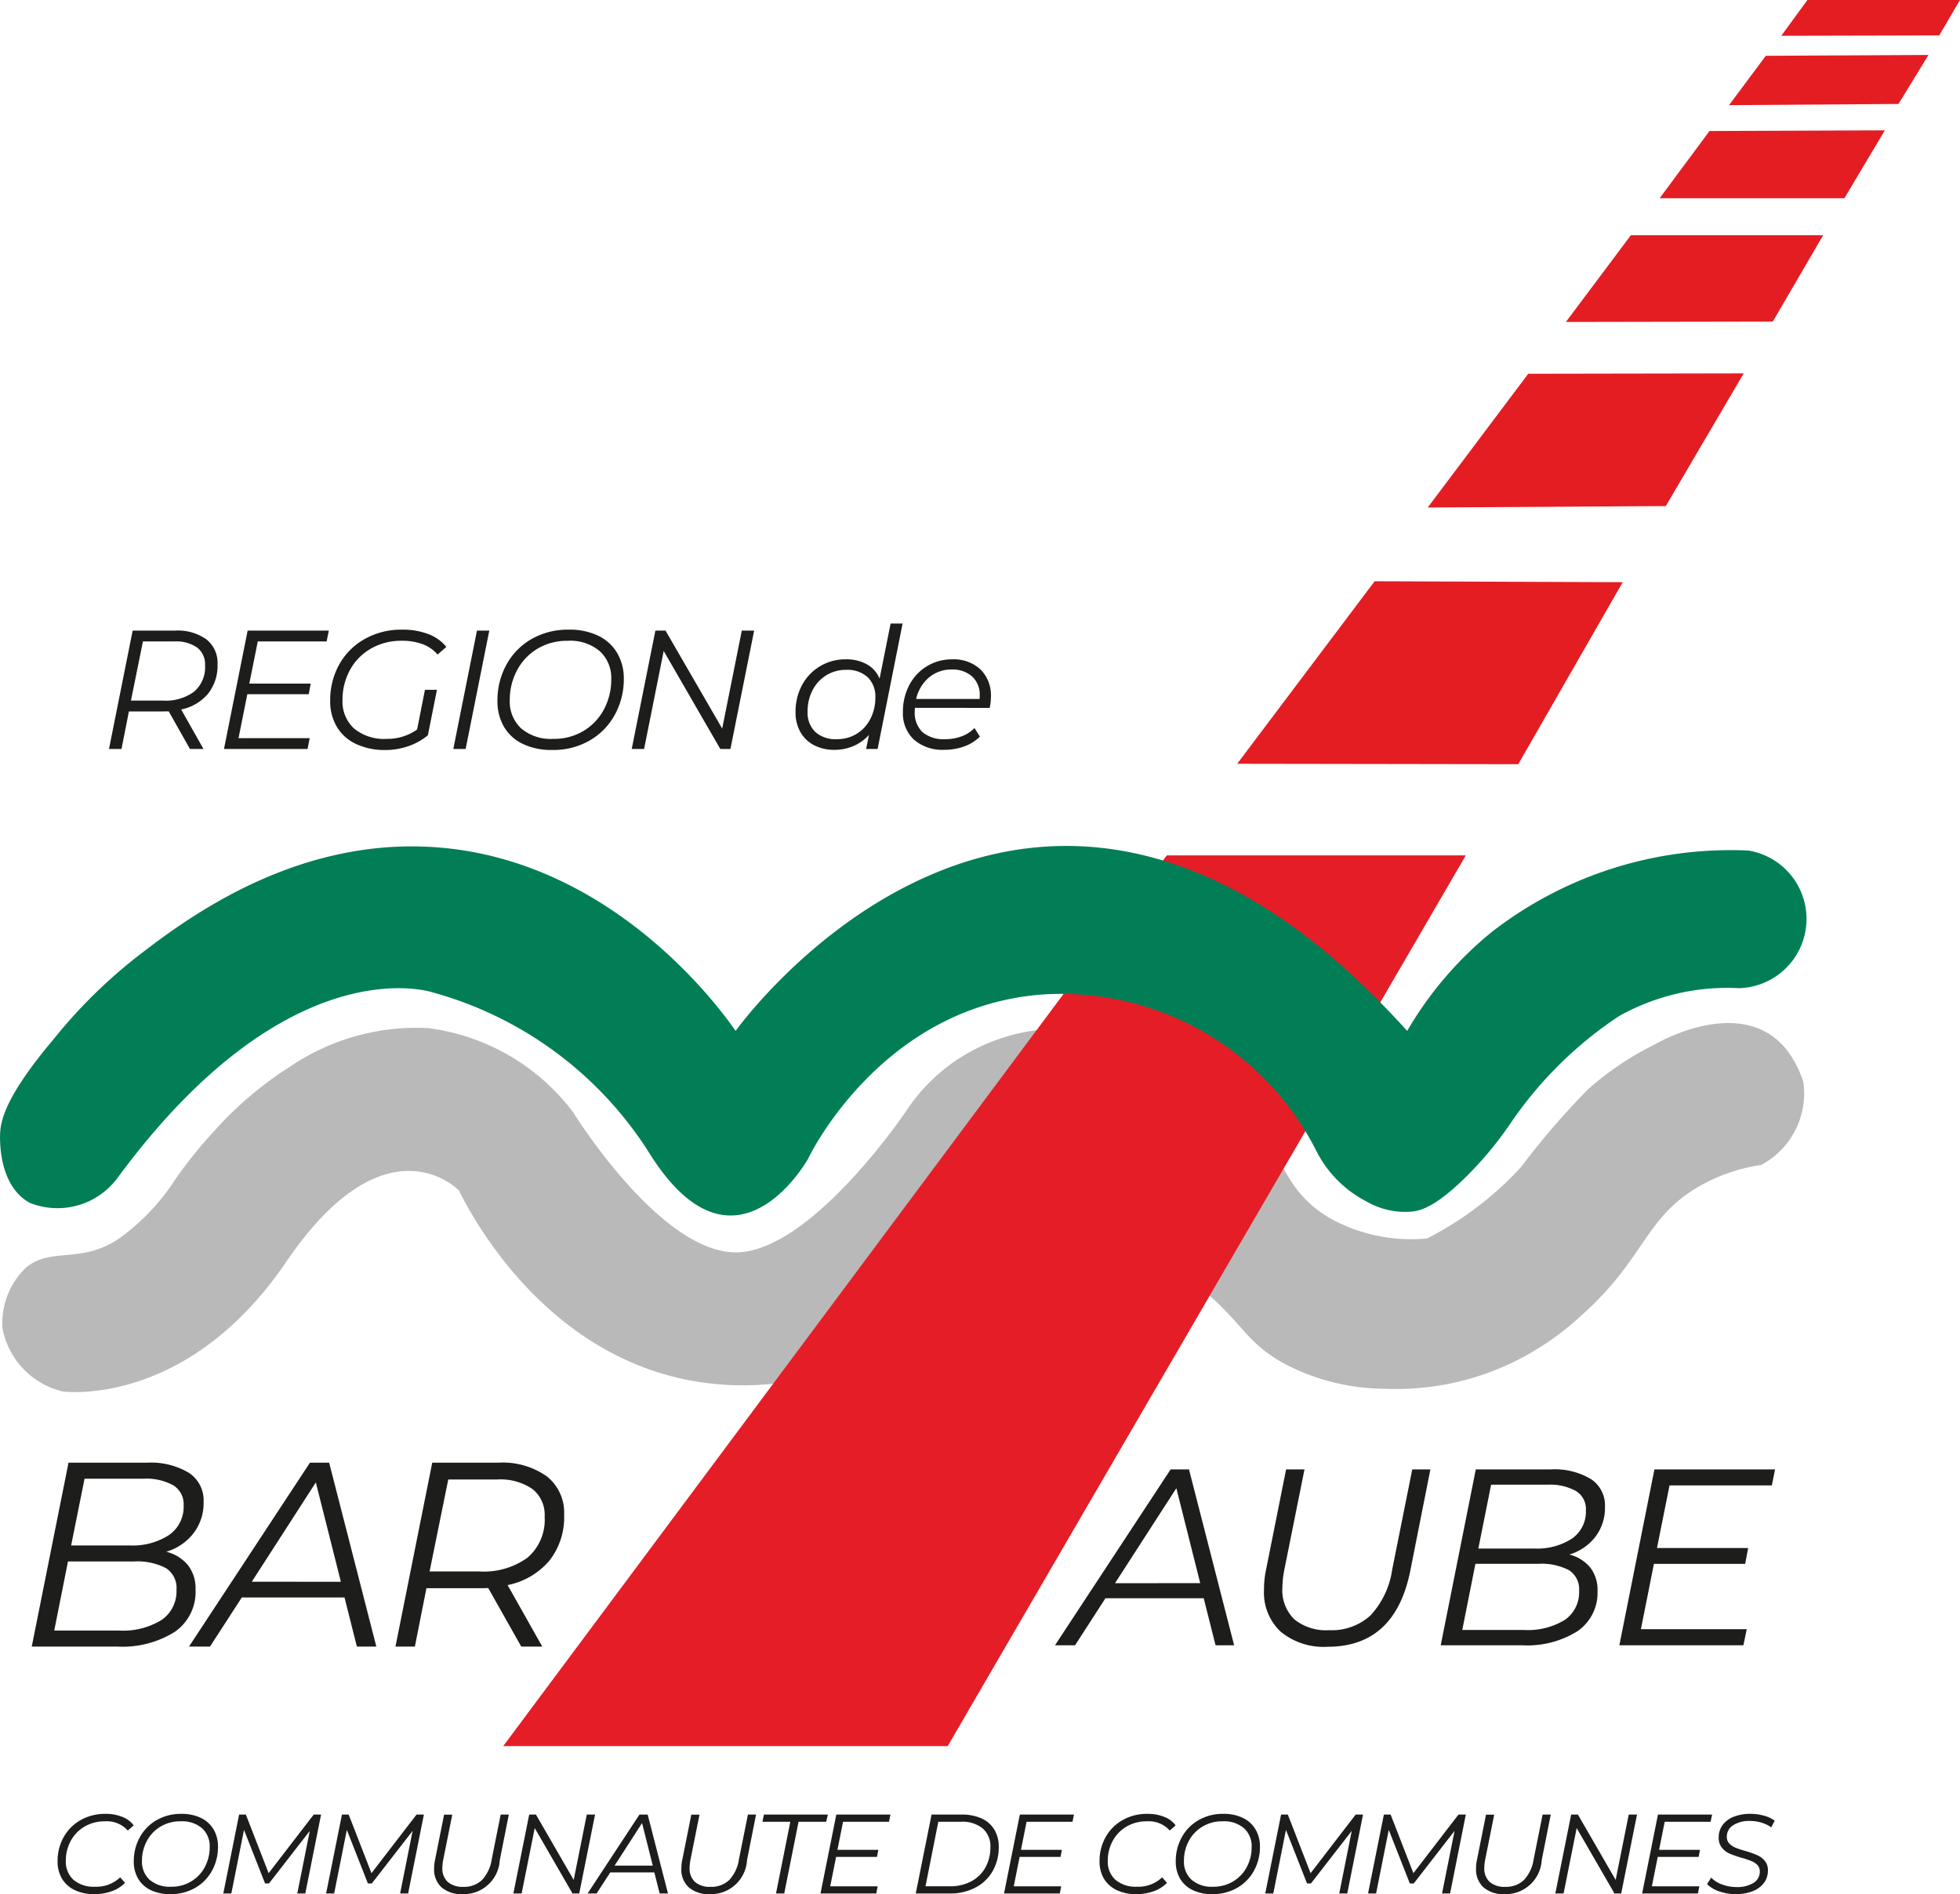 <?xml version="1.0" encoding="UTF-8" standalone="no"?><svg xmlns="http://www.w3.org/2000/svg" width="100" height="96.647" viewBox="0 0 100 96.647">
  <g id="logo_ccrb_typo_noir" transform="translate(-5.808 -6.372)">
    <path id="Tracé_77" data-name="Tracé 77" d="M5.933,74.084A3.9,3.9,0,0,1,7.15,71.036c1.3-1.049,2.8-.147,4.765-1.491a11.265,11.265,0,0,0,1.559-1.366A11.147,11.147,0,0,0,14.7,66.627a21.46,21.46,0,0,1,1.917-2.409,18.4,18.4,0,0,1,4-3.429,11.5,11.5,0,0,1,7.01-1.961,11,11,0,0,1,7.432,4.309s4.3,6.971,8.158,7.134,8.81-7.188,8.81-7.188a9.351,9.351,0,0,1,2.406-2.5,9.537,9.537,0,0,1,5.1-1.715c4.991.17,7.653,1.772,9.177,3.308,2.643,2.665,2.243,4.763,4.962,6.36a8.553,8.553,0,0,0,4.947,1.027A16.934,16.934,0,0,0,83.4,65.933a39.936,39.936,0,0,1,3.426-3.976,15.313,15.313,0,0,1,3.425-2.3s5.765-3.43,7.561,1.906a4.132,4.132,0,0,1-2.148,4.249,9.075,9.075,0,0,0-3.179,1.1c-2.76,1.6-2.76,3.682-5.931,6.522A14.417,14.417,0,0,1,82.529,76.1a13.76,13.76,0,0,1-6.145,1.13,11.063,11.063,0,0,1-5.153-1.334c-1.847-1.056-2.055-2.016-3.876-3.554a18.075,18.075,0,0,0-5.576-2.982c-4.378-1.408-10.9,1.75-16.332,7.594A14.63,14.63,0,0,1,40.5,76.7c-7.11-1.622-10.593-8.219-11.28-9.588,0,0-3.7-3.864-8.81,3.647s-11.42,6.609-11.42,6.609a4.1,4.1,0,0,1-3.068-3.289" fill="#b9b9b9"/>
    <path id="Tracé_78" data-name="Tracé 78" d="M31.483,95.464,65.338,50.017H80.593L54.161,95.464Zm0,0" fill="#e51d26"/>
    <path id="Tracé_79" data-name="Tracé 79" d="M68.929,45.343l7.014-9.313,12.657.048q-2.665,4.645-5.33,9.287Zm0,0" fill="#e41d23"/>
    <path id="Tracé_80" data-name="Tracé 80" d="M12.554,55.379c2.37-1.846,7.733-6.021,14.769-5.813,9.529.281,15.319,8.4,16.016,9.408,0,0,15.121-21.235,34.264,0A18.455,18.455,0,0,1,81.951,53.9a19.856,19.856,0,0,1,13.056-4.13,3.534,3.534,0,0,1-.492,7.022,11.328,11.328,0,0,0-6.09,1.417,20.11,20.11,0,0,0-5.6,5.553,18.161,18.161,0,0,1-2.231,2.668c-1.5,1.478-2.246,1.7-2.722,1.76a3.926,3.926,0,0,1-2.336-.509,5.9,5.9,0,0,1-2.61-2.668,14.6,14.6,0,0,0-14.092-7.886c-8.033.7-11.651,8.061-11.8,8.375,0,0-3.7,6.644-8.049-.218a19.044,19.044,0,0,0-11.088-8.272s-7.288-2.505-16.1,9.472A3.808,3.808,0,0,1,7.336,67.75C5.789,66.912,5.8,64.7,5.812,64.257c.019-.611.182-1.846,2.72-4.847a25.977,25.977,0,0,1,4.026-4.031" fill="#027e56"/>
    <path id="Tracé_81" data-name="Tracé 81" d="M83.778,25.445q-2.562,3.413-5.127,6.822,6.075-.038,12.146-.073l3.976-6.771-10.991.019" fill="#e41d23"/>
    <path id="Tracé_82" data-name="Tracé 82" d="M89.015,18.375Q87.359,20.589,85.7,22.8l10.556-.019q1.285-2.2,2.571-4.407Zm0,0" fill="#e41d23"/>
    <path id="Tracé_83" data-name="Tracé 83" d="M93.029,13.054q-1.272,1.718-2.546,3.433H99.91l2.063-3.465q-4.472.015-8.944.035" fill="#e41d23"/>
    <path id="Tracé_84" data-name="Tracé 84" d="M95.9,9.217q-.936,1.26-1.875,2.52l8.643-.06q.768-1.25,1.532-2.5-4.15.019-8.3.042" fill="#e41d23"/>
    <path id="Tracé_85" data-name="Tracé 85" d="M98.023,6.372q-.668.916-1.334,1.826l8.058-.019c.355-.6.71-1.206,1.061-1.807Zm0,0" fill="#e41d23"/>
    <g id="Groupe_56" data-name="Groupe 56">
      <g id="Groupe_55" data-name="Groupe 55" transform="translate(10.833 44.588)">
        <g id="Groupe_54" data-name="Groupe 54">
          <path id="Tracé_86" data-name="Tracé 86" d="M6.074-4.33a2.305,2.305,0,0,1-.488,1.515,2.426,2.426,0,0,1-1.368.8L5.357,0H4.666L3.58-1.924c-.064.006-.168.008-.31.008H1.552L1.174,0H.536L1.743-6.04H3.916a2.5,2.5,0,0,1,1.591.449A1.516,1.516,0,0,1,6.074-4.33ZM3.287-2.468a2.447,2.447,0,0,0,1.591-.457,1.637,1.637,0,0,0,.559-1.346,1.071,1.071,0,0,0-.406-.906,1.875,1.875,0,0,0-1.157-.31H2.268L1.656-2.468Zm0,0" fill="#1d1d1b"/>
        </g>
      </g>
    </g>
    <g id="Groupe_59" data-name="Groupe 59">
      <g id="Groupe_58" data-name="Groupe 58" transform="translate(16.7 44.588)">
        <g id="Groupe_57" data-name="Groupe 57">
          <path id="Tracé_87" data-name="Tracé 87" d="M2.26-5.487l-.432,2.15H4.96l-.1.542H1.727L1.278-.553H4.909L4.8,0H.536L1.743-6.04H5.885l-.113.553Zm0,0" fill="#1d1d1b"/>
        </g>
      </g>
    </g>
    <g id="Groupe_62" data-name="Groupe 62">
      <g id="Groupe_61" data-name="Groupe 61" transform="translate(22.101 44.588)">
        <g id="Groupe_60" data-name="Groupe 60">
          <path id="Tracé_88" data-name="Tracé 88" d="M4.209-5.521a3.075,3.075,0,0,0-1.588.406A2.793,2.793,0,0,0,1.557-4.02a3.146,3.146,0,0,0-.375,1.526,1.864,1.864,0,0,0,.581,1.442,2.4,2.4,0,0,0,1.679.536A2.61,2.61,0,0,0,4.988-.993l.4-2.026H6L5.538-.7a3.115,3.115,0,0,1-.987.553,3.533,3.533,0,0,1-1.176.2A3.426,3.426,0,0,1,1.862-.26a2.23,2.23,0,0,1-.973-.877A2.552,2.552,0,0,1,.553-2.46,3.744,3.744,0,0,1,1-4.285,3.387,3.387,0,0,1,2.294-5.6a3.787,3.787,0,0,1,1.941-.488,3.587,3.587,0,0,1,1.334.229,2.166,2.166,0,0,1,.911.652l-.449.389a1.833,1.833,0,0,0-.762-.53A3,3,0,0,0,4.209-5.521Zm0,0" fill="#1d1d1b"/>
        </g>
      </g>
    </g>
    <g id="Groupe_65" data-name="Groupe 65">
      <g id="Groupe_64" data-name="Groupe 64" transform="translate(28.4 44.588)">
        <g id="Groupe_63" data-name="Groupe 63">
          <path id="Tracé_89" data-name="Tracé 89" d="M1.743-6.04h.629L1.165,0H.536Zm0,0" fill="#1d1d1b"/>
        </g>
      </g>
    </g>
    <g id="Groupe_68" data-name="Groupe 68">
      <g id="Groupe_67" data-name="Groupe 67" transform="translate(30.635 44.588)">
        <g id="Groupe_66" data-name="Groupe 66">
          <path id="Tracé_90" data-name="Tracé 90" d="M3.349.051A3.373,3.373,0,0,1,1.837-.262a2.221,2.221,0,0,1-.956-.88A2.574,2.574,0,0,1,.553-2.46,3.78,3.78,0,0,1,1-4.282,3.363,3.363,0,0,1,2.277-5.6a3.708,3.708,0,0,1,1.916-.488A3.337,3.337,0,0,1,5.7-5.775a2.223,2.223,0,0,1,.962.88A2.545,2.545,0,0,1,7-3.58a3.749,3.749,0,0,1-.454,1.825A3.373,3.373,0,0,1,5.261-.434,3.708,3.708,0,0,1,3.349.051Zm.059-.567A2.9,2.9,0,0,0,4.951-.925,2.818,2.818,0,0,0,5.992-2.031a3.215,3.215,0,0,0,.367-1.523,1.853,1.853,0,0,0-.578-1.43,2.339,2.339,0,0,0-1.648-.536,2.925,2.925,0,0,0-1.546.409A2.8,2.8,0,0,0,1.549-4.006a3.184,3.184,0,0,0-.367,1.512A1.869,1.869,0,0,0,1.76-1.052,2.333,2.333,0,0,0,3.408-.516Zm0,0" fill="#1d1d1b"/>
        </g>
      </g>
    </g>
    <g id="Groupe_71" data-name="Groupe 71">
      <g id="Groupe_70" data-name="Groupe 70" transform="translate(37.503 44.588)">
        <g id="Groupe_69" data-name="Groupe 69">
          <path id="Tracé_91" data-name="Tracé 91" d="M6.782-6.04,5.572,0H5.055L2.167-5l-1,5H.536L1.743-6.04H2.26l2.892,5,1-5Zm0,0" fill="#1d1d1b"/>
        </g>
      </g>
    </g>
    <g id="Groupe_74" data-name="Groupe 74">
      <g id="Groupe_73" data-name="Groupe 73" transform="translate(46.036 44.588)">
        <g id="Groupe_72" data-name="Groupe 72">
          <path id="Tracé_92" data-name="Tracé 92" d="M5.823-6.4,4.548,0H3.961l.147-.717a2.274,2.274,0,0,1-.779.561,2.427,2.427,0,0,1-.99.2A2.2,2.2,0,0,1,1.312-.189a1.7,1.7,0,0,1-.7-.669A2.015,2.015,0,0,1,.361-1.882a2.839,2.839,0,0,1,.333-1.38,2.473,2.473,0,0,1,.92-.962,2.515,2.515,0,0,1,1.312-.35,2.129,2.129,0,0,1,1.08.257,1.466,1.466,0,0,1,.643.728L5.211-6.4ZM2.468-.5A1.91,1.91,0,0,0,3.476-.77a1.891,1.891,0,0,0,.7-.762,2.313,2.313,0,0,0,.257-1.092,1.372,1.372,0,0,0-.392-1.038,1.53,1.53,0,0,0-1.1-.375,1.887,1.887,0,0,0-1.01.276A1.921,1.921,0,0,0,1.23-3,2.315,2.315,0,0,0,.976-1.907,1.362,1.362,0,0,0,1.368-.869,1.538,1.538,0,0,0,2.468-.5Zm0,0" fill="#1d1d1b"/>
        </g>
      </g>
    </g>
    <g id="Groupe_77" data-name="Groupe 77">
      <g id="Groupe_76" data-name="Groupe 76" transform="translate(51.515 44.588)">
        <g id="Groupe_75" data-name="Groupe 75">
          <path id="Tracé_93" data-name="Tracé 93" d="M.976-2.1a1.032,1.032,0,0,0-.011.181A1.367,1.367,0,0,0,1.357-.86,1.678,1.678,0,0,0,2.528-.5a2.33,2.33,0,0,0,.841-.15,1.718,1.718,0,0,0,.643-.42l.276.44a2.182,2.182,0,0,1-.8.5A2.924,2.924,0,0,1,2.477.042,2.218,2.218,0,0,1,.925-.474,1.827,1.827,0,0,1,.361-1.89,2.881,2.881,0,0,1,.686-3.261a2.443,2.443,0,0,1,.9-.962,2.426,2.426,0,0,1,1.289-.35,2,2,0,0,1,1.442.513A1.863,1.863,0,0,1,4.85-2.649a2.792,2.792,0,0,1-.062.553ZM2.855-4.054a1.754,1.754,0,0,0-1.165.406,2.014,2.014,0,0,0-.655,1.095H4.271a1.257,1.257,0,0,0,.008-.164A1.254,1.254,0,0,0,3.89-3.7,1.488,1.488,0,0,0,2.855-4.054Zm0,0" fill="#1d1d1b"/>
        </g>
      </g>
    </g>
    <g id="Groupe_80" data-name="Groupe 80">
      <g id="Groupe_79" data-name="Groupe 79" transform="translate(8.379 102.985)">
        <g id="Groupe_78" data-name="Groupe 78">
          <path id="Tracé_94" data-name="Tracé 94" d="M2.248.034A2.271,2.271,0,0,1,1.236-.175,1.511,1.511,0,0,1,.587-.762a1.712,1.712,0,0,1-.22-.877,2.486,2.486,0,0,1,.3-1.219,2.269,2.269,0,0,1,.86-.877,2.5,2.5,0,0,1,1.289-.327,2.216,2.216,0,0,1,.855.155,1.3,1.3,0,0,1,.578.432l-.3.265a1.424,1.424,0,0,0-1.168-.471,1.992,1.992,0,0,0-1.047.274,1.891,1.891,0,0,0-.7.733A2.1,2.1,0,0,0,.787-1.662,1.243,1.243,0,0,0,1.176-.7a1.582,1.582,0,0,0,1.106.355A1.745,1.745,0,0,0,3.56-.824l.248.282a1.745,1.745,0,0,1-.674.426A2.553,2.553,0,0,1,2.248.034Zm0,0" fill="#1d1d1b"/>
        </g>
      </g>
    </g>
    <g id="Groupe_83" data-name="Groupe 83">
      <g id="Groupe_82" data-name="Groupe 82" transform="translate(12.267 102.985)">
        <g id="Groupe_81" data-name="Groupe 81">
          <path id="Tracé_95" data-name="Tracé 95" d="M2.232.034A2.235,2.235,0,0,1,1.224-.175a1.5,1.5,0,0,1-.64-.587,1.724,1.724,0,0,1-.217-.877,2.514,2.514,0,0,1,.3-1.216,2.255,2.255,0,0,1,.852-.88A2.461,2.461,0,0,1,2.8-4.062,2.22,2.22,0,0,1,3.8-3.851a1.488,1.488,0,0,1,.64.587,1.692,1.692,0,0,1,.223.877,2.508,2.508,0,0,1-.3,1.216,2.248,2.248,0,0,1-.855.88A2.477,2.477,0,0,1,2.232.034Zm.039-.378A1.936,1.936,0,0,0,3.3-.618a1.873,1.873,0,0,0,.694-.736A2.132,2.132,0,0,0,4.24-2.37a1.234,1.234,0,0,0-.386-.954,1.552,1.552,0,0,0-1.1-.358,1.94,1.94,0,0,0-1.03.274,1.883,1.883,0,0,0-.694.736,2.124,2.124,0,0,0-.245,1.01A1.246,1.246,0,0,0,1.174-.7,1.562,1.562,0,0,0,2.271-.344Zm0,0" fill="#1d1d1b"/>
        </g>
      </g>
    </g>
    <g id="Groupe_86" data-name="Groupe 86">
      <g id="Groupe_85" data-name="Groupe 85" transform="translate(16.846 102.985)">
        <g id="Groupe_84" data-name="Groupe 84">
          <path id="Tracé_96" data-name="Tracé 96" d="M5.343-4.026,4.539,0H4.13l.638-3.194L2.686-.511h-.2L1.411-3.244.765,0H.355l.807-4.026h.344l1.162,2.99,2.3-2.99Zm0,0" fill="#1d1d1b"/>
        </g>
      </g>
    </g>
    <g id="Groupe_89" data-name="Groupe 89">
      <g id="Groupe_88" data-name="Groupe 88" transform="translate(22.092 102.985)">
        <g id="Groupe_87" data-name="Groupe 87">
          <path id="Tracé_97" data-name="Tracé 97" d="M5.343-4.026,4.539,0H4.13l.638-3.194L2.686-.511h-.2L1.411-3.244.765,0H.355l.807-4.026h.344l1.162,2.99,2.3-2.99Zm0,0" fill="#1d1d1b"/>
        </g>
      </g>
    </g>
    <g id="Groupe_92" data-name="Groupe 92">
      <g id="Groupe_91" data-name="Groupe 91" transform="translate(27.338 102.985)">
        <g id="Groupe_90" data-name="Groupe 90">
          <path id="Tracé_98" data-name="Tracé 98" d="M2.076.034A1.55,1.55,0,0,1,1-.31a1.23,1.23,0,0,1-.381-.962,2.024,2.024,0,0,1,.048-.449l.46-2.3h.418l-.46,2.294a2.287,2.287,0,0,0-.045.409.929.929,0,0,0,.276.731,1.146,1.146,0,0,0,.793.248A1.313,1.313,0,0,0,3.055-.68a1.949,1.949,0,0,0,.5-1.052l.46-2.294h.415L3.969-1.7A1.839,1.839,0,0,1,2.076.034Zm0,0" fill="#1d1d1b"/>
        </g>
      </g>
    </g>
    <g id="Groupe_95" data-name="Groupe 95">
      <g id="Groupe_94" data-name="Groupe 94" transform="translate(31.646 102.985)">
        <g id="Groupe_93" data-name="Groupe 93">
          <path id="Tracé_99" data-name="Tracé 99" d="M4.522-4.026,3.715,0H3.371L1.444-3.337.776,0H.355l.807-4.026h.344L3.433-.691,4.1-4.026Zm0,0" fill="#1d1d1b"/>
        </g>
      </g>
    </g>
    <g id="Groupe_98" data-name="Groupe 98">
      <g id="Groupe_97" data-name="Groupe 97" transform="translate(36.075 102.985)">
        <g id="Groupe_96" data-name="Groupe 96">
          <path id="Tracé_100" data-name="Tracé 100" d="M3.117-1.075H.869L.172,0h-.46L2.358-4.026h.42L3.814,0H3.388Zm-.079-.347L2.491-3.594l-1.4,2.172Zm0,0" fill="#1d1d1b"/>
        </g>
      </g>
    </g>
    <g id="Groupe_101" data-name="Groupe 101">
      <g id="Groupe_100" data-name="Groupe 100" transform="translate(39.952 102.985)">
        <g id="Groupe_99" data-name="Groupe 99">
          <path id="Tracé_101" data-name="Tracé 101" d="M2.076.034A1.55,1.55,0,0,1,1-.31a1.23,1.23,0,0,1-.381-.962,2.024,2.024,0,0,1,.048-.449l.46-2.3h.418l-.46,2.294a2.287,2.287,0,0,0-.045.409.929.929,0,0,0,.276.731,1.146,1.146,0,0,0,.793.248A1.313,1.313,0,0,0,3.055-.68a1.949,1.949,0,0,0,.5-1.052l.46-2.294h.415L3.969-1.7A1.839,1.839,0,0,1,2.076.034Zm0,0" fill="#1d1d1b"/>
        </g>
      </g>
    </g>
    <g id="Groupe_104" data-name="Groupe 104">
      <g id="Groupe_103" data-name="Groupe 103" transform="translate(44.26 102.985)">
        <g id="Groupe_102" data-name="Groupe 102">
          <path id="Tracé_102" data-name="Tracé 102" d="M1.87-3.659H.449l.076-.367H3.786L3.7-3.659H2.291L1.56,0H1.14Zm0,0" fill="#1d1d1b"/>
        </g>
      </g>
    </g>
    <g id="Groupe_107" data-name="Groupe 107">
      <g id="Groupe_106" data-name="Groupe 106" transform="translate(47.315 102.985)">
        <g id="Groupe_105" data-name="Groupe 105">
          <path id="Tracé_103" data-name="Tracé 103" d="M1.506-3.659,1.219-2.226H3.306l-.068.361H1.151l-.3,1.5H3.273L3.2,0H.355l.807-4.026H3.924l-.076.367Zm0,0" fill="#1d1d1b"/>
        </g>
      </g>
    </g>
    <g id="Groupe_110" data-name="Groupe 110">
      <g id="Groupe_109" data-name="Groupe 109" transform="translate(52.175 102.985)">
        <g id="Groupe_108" data-name="Groupe 108">
          <path id="Tracé_104" data-name="Tracé 104" d="M1.162-4.026H2.691a2.416,2.416,0,0,1,1.027.2,1.438,1.438,0,0,1,.649.573,1.651,1.651,0,0,1,.223.866,2.46,2.46,0,0,1-.31,1.244A2.159,2.159,0,0,1,3.4-.3,2.752,2.752,0,0,1,2.088,0H.355ZM2.1-.367A2.24,2.24,0,0,0,3.194-.623a1.756,1.756,0,0,0,.719-.711A2.1,2.1,0,0,0,4.164-2.37a1.2,1.2,0,0,0-.386-.942,1.637,1.637,0,0,0-1.131-.347H1.506L.852-.367Zm0,0" fill="#1d1d1b"/>
        </g>
      </g>
    </g>
    <g id="Groupe_113" data-name="Groupe 113">
      <g id="Groupe_112" data-name="Groupe 112" transform="translate(56.679 102.985)">
        <g id="Groupe_111" data-name="Groupe 111">
          <path id="Tracé_105" data-name="Tracé 105" d="M1.506-3.659,1.219-2.226H3.306l-.068.361H1.151l-.3,1.5H3.273L3.2,0H.355l.807-4.026H3.924l-.076.367Zm0,0" fill="#1d1d1b"/>
        </g>
      </g>
    </g>
    <g id="Groupe_116" data-name="Groupe 116">
      <g id="Groupe_115" data-name="Groupe 115" transform="translate(61.54 102.985)">
        <g id="Groupe_114" data-name="Groupe 114">
          <path id="Tracé_106" data-name="Tracé 106" d="M2.248.034A2.271,2.271,0,0,1,1.236-.175,1.511,1.511,0,0,1,.587-.762a1.712,1.712,0,0,1-.22-.877,2.486,2.486,0,0,1,.3-1.219,2.269,2.269,0,0,1,.86-.877,2.5,2.5,0,0,1,1.289-.327,2.216,2.216,0,0,1,.855.155,1.3,1.3,0,0,1,.578.432l-.3.265a1.424,1.424,0,0,0-1.168-.471,1.992,1.992,0,0,0-1.047.274,1.891,1.891,0,0,0-.7.733A2.1,2.1,0,0,0,.787-1.662,1.243,1.243,0,0,0,1.176-.7a1.582,1.582,0,0,0,1.106.355A1.745,1.745,0,0,0,3.56-.824l.248.282a1.745,1.745,0,0,1-.674.426A2.553,2.553,0,0,1,2.248.034Zm0,0" fill="#1d1d1b"/>
        </g>
      </g>
    </g>
    <g id="Groupe_119" data-name="Groupe 119">
      <g id="Groupe_118" data-name="Groupe 118" transform="translate(65.428 102.985)">
        <g id="Groupe_117" data-name="Groupe 117">
          <path id="Tracé_107" data-name="Tracé 107" d="M2.232.034A2.235,2.235,0,0,1,1.224-.175a1.5,1.5,0,0,1-.64-.587,1.724,1.724,0,0,1-.217-.877,2.514,2.514,0,0,1,.3-1.216,2.255,2.255,0,0,1,.852-.88A2.461,2.461,0,0,1,2.8-4.062,2.22,2.22,0,0,1,3.8-3.851a1.488,1.488,0,0,1,.64.587,1.692,1.692,0,0,1,.223.877,2.508,2.508,0,0,1-.3,1.216,2.248,2.248,0,0,1-.855.88A2.477,2.477,0,0,1,2.232.034Zm.039-.378A1.936,1.936,0,0,0,3.3-.618a1.873,1.873,0,0,0,.694-.736A2.132,2.132,0,0,0,4.24-2.37a1.234,1.234,0,0,0-.386-.954,1.552,1.552,0,0,0-1.1-.358,1.94,1.94,0,0,0-1.03.274,1.883,1.883,0,0,0-.694.736,2.124,2.124,0,0,0-.245,1.01A1.246,1.246,0,0,0,1.174-.7,1.562,1.562,0,0,0,2.271-.344Zm0,0" fill="#1d1d1b"/>
        </g>
      </g>
    </g>
    <g id="Groupe_122" data-name="Groupe 122">
      <g id="Groupe_121" data-name="Groupe 121" transform="translate(70.007 102.985)">
        <g id="Groupe_120" data-name="Groupe 120">
          <path id="Tracé_108" data-name="Tracé 108" d="M5.343-4.026,4.539,0H4.13l.638-3.194L2.686-.511h-.2L1.411-3.244.765,0H.355l.807-4.026h.344l1.162,2.99,2.3-2.99Zm0,0" fill="#1d1d1b"/>
        </g>
      </g>
    </g>
    <g id="Groupe_125" data-name="Groupe 125">
      <g id="Groupe_124" data-name="Groupe 124" transform="translate(75.252 102.985)">
        <g id="Groupe_123" data-name="Groupe 123">
          <path id="Tracé_109" data-name="Tracé 109" d="M5.343-4.026,4.539,0H4.13l.638-3.194L2.686-.511h-.2L1.411-3.244.765,0H.355l.807-4.026h.344l1.162,2.99,2.3-2.99Zm0,0" fill="#1d1d1b"/>
        </g>
      </g>
    </g>
    <g id="Groupe_128" data-name="Groupe 128">
      <g id="Groupe_127" data-name="Groupe 127" transform="translate(80.498 102.985)">
        <g id="Groupe_126" data-name="Groupe 126">
          <path id="Tracé_110" data-name="Tracé 110" d="M2.076.034A1.55,1.55,0,0,1,1-.31a1.23,1.23,0,0,1-.381-.962,2.024,2.024,0,0,1,.048-.449l.46-2.3h.418l-.46,2.294a2.287,2.287,0,0,0-.045.409.929.929,0,0,0,.276.731,1.146,1.146,0,0,0,.793.248A1.313,1.313,0,0,0,3.055-.68a1.949,1.949,0,0,0,.5-1.052l.46-2.294h.415L3.969-1.7A1.839,1.839,0,0,1,2.076.034Zm0,0" fill="#1d1d1b"/>
        </g>
      </g>
    </g>
    <g id="Groupe_131" data-name="Groupe 131">
      <g id="Groupe_130" data-name="Groupe 130" transform="translate(84.807 102.985)">
        <g id="Groupe_129" data-name="Groupe 129">
          <path id="Tracé_111" data-name="Tracé 111" d="M4.522-4.026,3.715,0H3.371L1.444-3.337.776,0H.355l.807-4.026h.344L3.433-.691,4.1-4.026Zm0,0" fill="#1d1d1b"/>
        </g>
      </g>
    </g>
    <g id="Groupe_134" data-name="Groupe 134">
      <g id="Groupe_133" data-name="Groupe 133" transform="translate(89.236 102.985)">
        <g id="Groupe_132" data-name="Groupe 132">
          <path id="Tracé_112" data-name="Tracé 112" d="M1.506-3.659,1.219-2.226H3.306l-.068.361H1.151l-.3,1.5H3.273L3.2,0H.355l.807-4.026H3.924l-.076.367Zm0,0" fill="#1d1d1b"/>
        </g>
      </g>
    </g>
    <g id="Groupe_137" data-name="Groupe 137">
      <g id="Groupe_136" data-name="Groupe 136" transform="translate(92.837 102.985)">
        <g id="Groupe_135" data-name="Groupe 135">
          <path id="Tracé_113" data-name="Tracé 113" d="M1.529.034A2.524,2.524,0,0,1,.68-.11,1.519,1.519,0,0,1,.068-.477L.276-.81a1.4,1.4,0,0,0,.556.35,2.1,2.1,0,0,0,.739.133,1.561,1.561,0,0,0,.858-.209.663.663,0,0,0,.327-.587.457.457,0,0,0-.121-.327.888.888,0,0,0-.3-.2,4.48,4.48,0,0,0-.5-.169,5.8,5.8,0,0,1-.607-.209,1.079,1.079,0,0,1-.4-.3A.788.788,0,0,1,.66-2.847a1.06,1.06,0,0,1,.2-.649,1.305,1.305,0,0,1,.57-.42,2.248,2.248,0,0,1,.838-.147,2.6,2.6,0,0,1,.691.09,1.759,1.759,0,0,1,.559.257l-.178.344a1.612,1.612,0,0,0-.5-.243A2.053,2.053,0,0,0,2.248-3.7a1.49,1.49,0,0,0-.852.22.677.677,0,0,0-.322.59.472.472,0,0,0,.127.341.916.916,0,0,0,.313.212,5.164,5.164,0,0,0,.5.166,5.043,5.043,0,0,1,.6.212,1.061,1.061,0,0,1,.392.288.719.719,0,0,1,.164.491,1.037,1.037,0,0,1-.212.655,1.31,1.31,0,0,1-.581.415A2.35,2.35,0,0,1,1.529.034Zm0,0" fill="#1d1d1b"/>
        </g>
      </g>
    </g>
    <g id="Groupe_140" data-name="Groupe 140">
      <g id="Groupe_139" data-name="Groupe 139" transform="translate(6.596 90.387)">
        <g id="Groupe_138" data-name="Groupe 138">
          <path id="Tracé_114" data-name="Tracé 114" d="M7.693-4.838A2.09,2.09,0,0,1,8.8-4.156a1.924,1.924,0,0,1,.389,1.247A2.477,2.477,0,0,1,8.128-.75,5.026,5.026,0,0,1,5.188,0H.832L2.708-9.383H6.714a3.774,3.774,0,0,1,2.124.511A1.676,1.676,0,0,1,9.6-7.386a2.522,2.522,0,0,1-.525,1.617A2.753,2.753,0,0,1,7.693-4.838ZM3.526-8.565,2.841-5.16h2.99a3.408,3.408,0,0,0,2-.528,1.752,1.752,0,0,0,.75-1.523,1.125,1.125,0,0,0-.53-1.018,2.856,2.856,0,0,0-1.521-.336ZM5.267-.818a3.765,3.765,0,0,0,2.184-.536,1.767,1.767,0,0,0,.765-1.54,1.2,1.2,0,0,0-.542-1.112,3.18,3.18,0,0,0-1.642-.336H2.68l-.7,3.524Zm0,0" fill="#1d1d1b"/>
        </g>
      </g>
    </g>
    <g id="Groupe_143" data-name="Groupe 143">
      <g id="Groupe_142" data-name="Groupe 142" transform="translate(16.122 90.387)">
        <g id="Groupe_141" data-name="Groupe 141">
          <path id="Tracé_115" data-name="Tracé 115" d="M7.264-2.505H2.023L.4,0H-.671L5.5-9.383h.979L8.887,0H7.894Zm-.186-.8L5.8-8.376,2.533-3.309Zm0,0" fill="#1d1d1b"/>
        </g>
      </g>
    </g>
    <g id="Groupe_146" data-name="Groupe 146">
      <g id="Groupe_145" data-name="Groupe 145" transform="translate(25.153 90.387)">
        <g id="Groupe_144" data-name="Groupe 144">
          <path id="Tracé_116" data-name="Tracé 116" d="M9.437-6.728a3.575,3.575,0,0,1-.759,2.353A3.771,3.771,0,0,1,6.553-3.137L8.322,0H7.25L5.563-2.988q-.15.012-.482.011H2.412L1.822,0H.832L2.708-9.383H6.085a3.889,3.889,0,0,1,2.471.7A2.355,2.355,0,0,1,9.437-6.728ZM5.106-3.834a3.8,3.8,0,0,0,2.471-.708,2.552,2.552,0,0,0,.866-2.093,1.667,1.667,0,0,0-.629-1.408,2.9,2.9,0,0,0-1.8-.482H3.526L2.573-3.834Zm0,0" fill="#1d1d1b"/>
        </g>
      </g>
    </g>
    <g id="Groupe_149" data-name="Groupe 149">
      <g id="Groupe_148" data-name="Groupe 148" transform="translate(60.274 90.321)">
        <g id="Groupe_147" data-name="Groupe 147">
          <path id="Tracé_117" data-name="Tracé 117" d="M6.948-2.4H1.935L.384,0H-.64l5.9-8.974h.937L8.5,0H7.552Zm-.178-.77L5.552-8.015,2.423-3.168Zm0,0" fill="#1d1d1b"/>
        </g>
      </g>
    </g>
    <g id="Groupe_152" data-name="Groupe 152">
      <g id="Groupe_151" data-name="Groupe 151" transform="translate(68.913 90.321)">
        <g id="Groupe_150" data-name="Groupe 150">
          <path id="Tracé_118" data-name="Tracé 118" d="M4.629.076A3.447,3.447,0,0,1,2.237-.691a2.738,2.738,0,0,1-.852-2.141,4.774,4.774,0,0,1,.1-1l1.027-5.14H3.45L2.423-3.859a5.063,5.063,0,0,0-.1.911A2.074,2.074,0,0,0,2.937-1.32a2.567,2.567,0,0,0,1.769.55,2.933,2.933,0,0,0,2.107-.748A4.34,4.34,0,0,0,7.925-3.859L8.949-8.974h.925L8.847-3.794Q8.065.077,4.629.076Zm0,0" fill="#1d1d1b"/>
        </g>
      </g>
    </g>
    <g id="Groupe_155" data-name="Groupe 155">
      <g id="Groupe_154" data-name="Groupe 154" transform="translate(78.514 90.321)">
        <g id="Groupe_153" data-name="Groupe 153">
          <path id="Tracé_119" data-name="Tracé 119" d="M7.36-4.629a2.01,2.01,0,0,1,1.064.655A1.845,1.845,0,0,1,8.8-2.782,2.373,2.373,0,0,1,7.775-.717,4.818,4.818,0,0,1,4.962,0H.8L2.59-8.974H6.424a3.606,3.606,0,0,1,2.031.488A1.6,1.6,0,0,1,9.18-7.064a2.419,2.419,0,0,1-.5,1.543A2.63,2.63,0,0,1,7.36-4.629ZM3.371-8.193,2.72-4.937H5.577a3.251,3.251,0,0,0,1.91-.5A1.674,1.674,0,0,0,8.207-6.9,1.071,1.071,0,0,0,7.7-7.871a2.723,2.723,0,0,0-1.456-.322ZM5.039-.781a3.606,3.606,0,0,0,2.09-.513A1.694,1.694,0,0,0,7.86-2.77a1.155,1.155,0,0,0-.519-1.064,3.043,3.043,0,0,0-1.571-.322h-3.2L1.9-.781Zm0,0" fill="#1d1d1b"/>
        </g>
      </g>
    </g>
    <g id="Groupe_158" data-name="Groupe 158">
      <g id="Groupe_157" data-name="Groupe 157" transform="translate(87.628 90.321)">
        <g id="Groupe_156" data-name="Groupe 156">
          <path id="Tracé_120" data-name="Tracé 120" d="M3.36-8.156,2.72-4.962H7.372l-.152.807H2.564L1.9-.821H7.3L7.129,0H.8L2.59-8.974H8.745l-.166.818Zm0,0" fill="#1d1d1b"/>
        </g>
      </g>
    </g>
  </g>
</svg>
